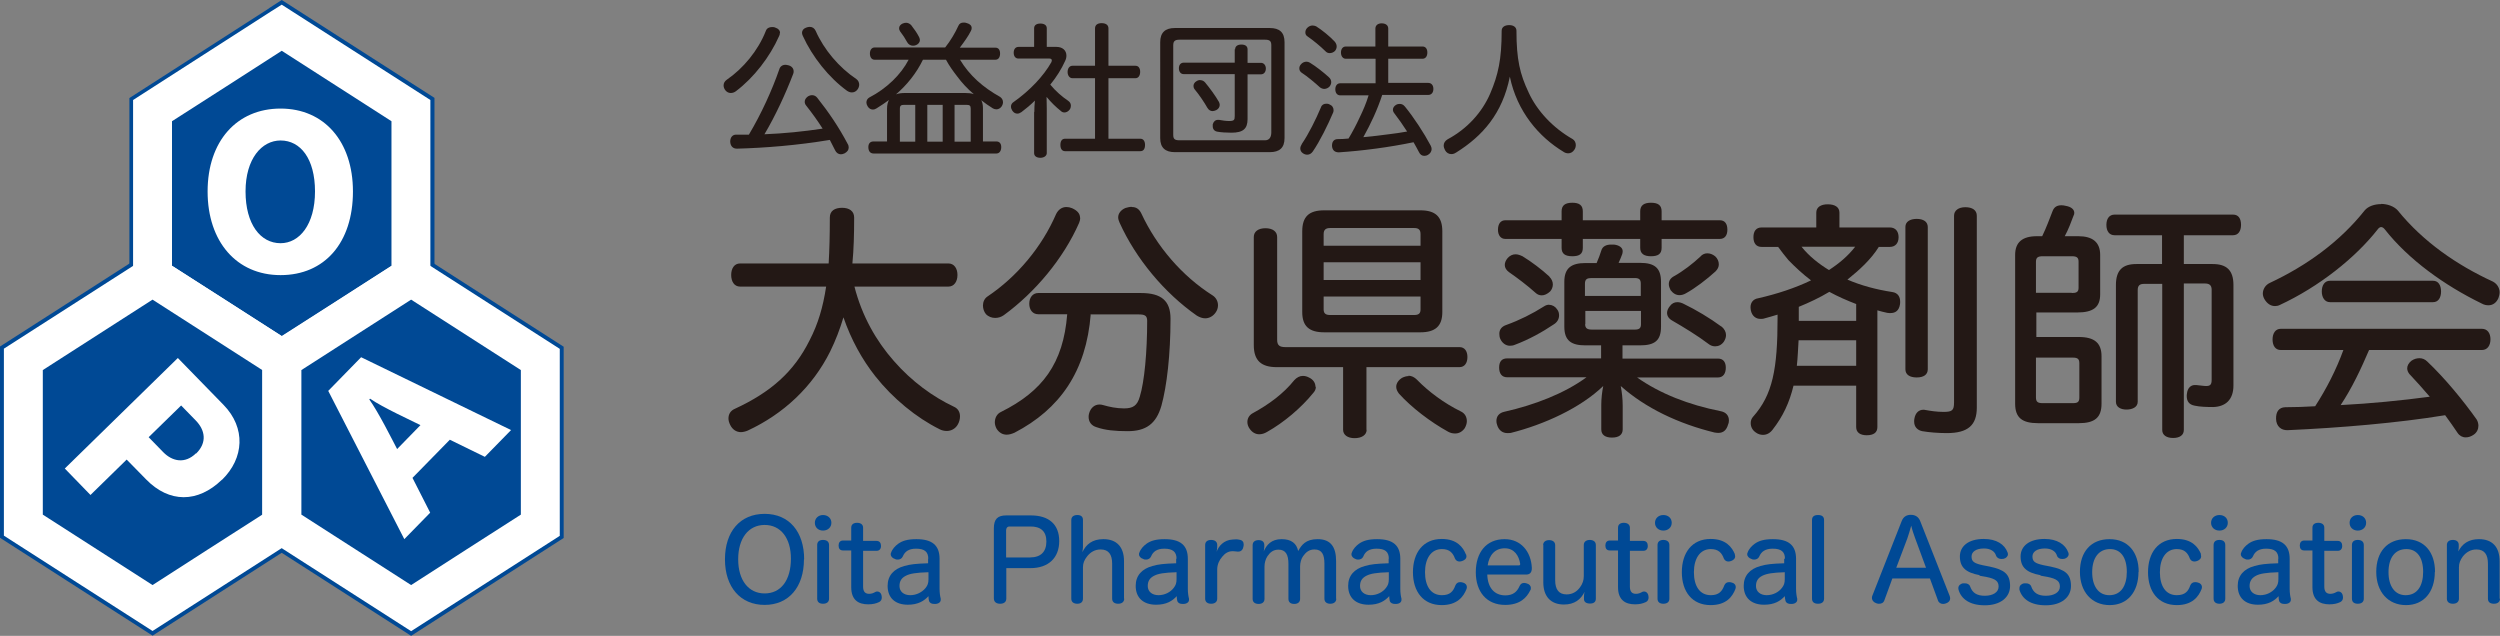 <?xml version="1.0" encoding="UTF-8"?>
<svg id="_レイヤー_2" data-name="レイヤー 2" xmlns="http://www.w3.org/2000/svg" viewBox="0 0 128.49 32.68">
  <rect x="0" y="0" width="128.49" height="32.68" fill="#808080" stroke="none"/>
  <defs>
    <style>
      .cls-1 {
        fill: #004995;
      }

      .cls-2 {
        fill: #fff;
      }

      .cls-3 {
        fill: #231815;
      }

      .cls-4 {
        fill: #221714;
      }
    </style>
  </defs>
  <g id="_レイヤー_4" data-name="レイヤー 4">
    <g>
      <g>
        <polygon class="cls-4" points="7.84 5.69 14.48 1.43 21.13 5.69 21.13 14.21 14.48 18.47 7.84 14.21 7.84 5.69"/>
        <path class="cls-1" d="m13.84.42l-7.19,4.62v9.83l7.84,5.03,7.84-5.03V5.03L14.48,0l-.65.42Zm.65,2.44c.96.62,4.61,2.96,5.44,3.49v7.21c-.83.53-4.48,2.87-5.44,3.49-.96-.62-4.61-2.96-5.44-3.49v-7.21c.83-.53,4.48-2.87,5.44-3.49"/>
        <polygon class="cls-4" points="1.2 18.47 7.84 14.21 14.48 18.47 14.48 26.99 7.84 31.25 1.2 26.99 1.2 18.47"/>
        <path class="cls-1" d="m7.19,13.2L0,17.81v9.83l7.84,5.03,7.84-5.03v-9.83l-7.84-5.03-.65.42Zm.65,2.44c.96.61,4.61,2.95,5.44,3.49v7.21c-.83.54-4.48,2.88-5.44,3.49-.96-.62-4.61-2.96-5.44-3.49v-7.21c.83-.53,4.48-2.87,5.44-3.49"/>
        <polygon class="cls-4" points="14.48 18.47 21.13 14.21 27.77 18.47 27.77 26.99 21.13 31.25 14.48 26.99 14.48 18.47"/>
        <path class="cls-1" d="m20.48,13.2l-7.19,4.62v9.83l7.84,5.03,7.84-5.03v-9.83l-7.84-5.03-.65.42Zm.65,2.44c.96.61,4.61,2.95,5.44,3.49v7.21c-.83.54-4.48,2.88-5.44,3.49-.96-.62-4.61-2.96-5.44-3.49v-7.21c.83-.53,4.48-2.87,5.44-3.49"/>
        <polygon class="cls-1" points="7.84 5.69 14.48 1.43 21.13 5.69 21.13 14.21 14.48 18.47 7.84 14.21 7.84 5.69"/>
        <path class="cls-2" d="m13.94.58l-7.1,4.56v9.62l7.64,4.9,7.64-4.9V5.14L14.48.24l-.54.34Zm.54,2.03c.84.54,4.91,3.15,5.64,3.62v7.43c-.73.47-4.8,3.08-5.64,3.61-.84-.54-4.91-3.15-5.64-3.61v-7.43c.73-.46,4.8-3.08,5.64-3.62"/>
        <polygon class="cls-1" points="1.2 18.47 7.84 14.21 14.48 18.47 14.48 26.99 7.84 31.25 1.2 26.99 1.2 18.47"/>
        <path class="cls-2" d="m7.3,13.37L.2,17.92v9.61l7.64,4.9,7.64-4.9v-9.61l-7.64-4.9-.54.35Zm.54,2.03c.84.54,4.91,3.15,5.64,3.62v7.43c-.73.46-4.8,3.08-5.64,3.62-.84-.54-4.91-3.15-5.64-3.62v-7.43c.73-.47,4.79-3.08,5.64-3.62"/>
        <polygon class="cls-1" points="14.48 18.47 21.13 14.21 27.77 18.47 27.77 26.99 21.13 31.25 14.48 26.99 14.48 18.47"/>
        <path class="cls-2" d="m20.59,13.37l-7.1,4.56v9.61l7.64,4.9,7.64-4.9v-9.61l-7.64-4.9-.54.35Zm.54,2.03c.85.54,4.91,3.15,5.64,3.62v7.43c-.73.46-4.8,3.08-5.64,3.62-.84-.54-4.91-3.15-5.64-3.62v-7.43c.73-.47,4.8-3.08,5.64-3.62"/>
        <path class="cls-2" d="m16.19,9.84c0,1.7-.8,2.66-1.77,2.66-1.03,0-1.8-.97-1.8-2.66s.84-2.62,1.8-2.62c1.02,0,1.77.93,1.77,2.62m1.95,0c0-2.56-1.47-4.26-3.72-4.26s-3.75,1.68-3.75,4.26,1.49,4.3,3.75,4.3,3.72-1.66,3.72-4.3"/>
        <path class="cls-2" d="m10.07,23.3c-.56.55-1.21.42-1.68-.06l-.75-.77,1.67-1.63.75.77c.48.49.6,1.13.02,1.7m1.33,1.35c1.14-1.11,1.23-2.67.08-3.85l-2.35-2.41-5.81,5.68,1.32,1.36,1.86-1.82,1,1.02c1.19,1.22,2.66,1.21,3.89.02"/>
        <path class="cls-2" d="m21.61,21.85l-1.2,1.23c-.22-.42-.97-1.92-1.43-2.55l.04-.04c.64.45,2.18,1.15,2.59,1.36m4.65.25l-7.7-3.74-1.69,1.73,3.91,7.62,1.33-1.36-.91-1.79,1.92-1.96,1.8.88,1.35-1.38Z"/>
      </g>
      <g>
        <path class="cls-3" d="m40.08,1.71c0,.05-.01.1-.04.15-.47,1.06-1.29,2.13-2.22,2.83-.08.06-.17.09-.26.09-.1,0-.2-.04-.28-.14-.06-.08-.09-.16-.09-.25,0-.11.05-.21.16-.29.85-.58,1.62-1.51,2.01-2.51.05-.14.17-.2.32-.2.05,0,.11,0,.17.03.16.05.24.15.24.27m-2.22,5.95c-.2,0-.33-.13-.34-.36,0-.22.12-.36.3-.36.21,0,.44,0,.66,0,.65-1.09,1.2-2.31,1.56-3.35.04-.15.16-.24.32-.24.04,0,.08.01.13.02.19.04.29.17.29.31,0,.04,0,.08-.02.13-.39,1.02-.91,2.15-1.48,3.11,1-.04,2-.14,2.99-.29-.26-.41-.55-.81-.85-1.19-.05-.06-.07-.13-.07-.19,0-.11.06-.2.17-.28.07-.04.13-.06.2-.06.1,0,.2.04.27.13.58.73,1.12,1.52,1.57,2.38.04.06.05.13.05.18,0,.13-.07.22-.21.3-.07.03-.13.05-.19.05-.13,0-.24-.08-.3-.21-.09-.18-.18-.36-.27-.53-1.68.28-3.32.41-4.77.45m3.74-6.26c.13,0,.24.07.3.2.43.98,1.21,1.89,2.09,2.48.1.07.15.18.15.29,0,.08-.03.17-.08.24-.08.11-.18.16-.3.16-.08,0-.16-.03-.24-.08-.94-.68-1.79-1.75-2.28-2.83-.02-.05-.04-.1-.04-.15,0-.12.07-.22.21-.27.06-.02.12-.04.18-.04"/>
        <path class="cls-3" d="m48.57,2.45c.29-.36.53-.78.68-1.11.05-.13.15-.18.27-.18.06,0,.11,0,.18.03.15.04.24.13.24.25,0,.05-.01.1-.04.15-.14.28-.35.57-.57.86h1.83c.16,0,.24.12.24.3,0,.2-.09.32-.24.32h-1.82c.49.81,1.18,1.42,2.06,1.91.09.06.15.16.15.27,0,.07-.02.14-.07.22-.07.1-.17.15-.27.15-.06,0-.13-.02-.18-.05-.21-.13-.41-.27-.6-.42.06.1.09.24.09.41v1.71h.69c.16,0,.25.11.25.29,0,.19-.09.33-.25.33h-6.31c-.18,0-.27-.13-.27-.33,0-.18.09-.29.27-.29h.69v-1.68c0-.19.04-.34.1-.45-.2.15-.42.29-.64.43-.06.04-.12.06-.19.06-.1,0-.2-.05-.27-.17-.04-.07-.06-.13-.06-.19,0-.11.05-.2.15-.26.89-.46,1.63-1.18,2.02-1.94h-1.75c-.15,0-.24-.13-.24-.32s.1-.31.24-.31h3.63Zm-1.14.63c-.33.68-.81,1.28-1.38,1.77.13-.05.28-.07.46-.07h3.09c.16,0,.32.01.45.06-.32-.27-.61-.58-.86-.92-.21-.27-.41-.55-.57-.85h-1.18Zm-.87-1.91c.1,0,.19.04.27.12.18.24.28.37.41.62.02.05.04.1.04.15,0,.11-.08.21-.2.26-.05.02-.11.03-.16.03-.12,0-.24-.07-.3-.19-.12-.22-.19-.32-.36-.55-.04-.06-.05-.11-.05-.16,0-.1.07-.19.18-.24.07-.03.13-.04.19-.04m-.13,4.22c-.13,0-.2.04-.2.19v1.7h.79v-1.89h-.59Zm2,0h-.79v1.89h.79v-1.89Zm1.44.19c0-.15-.06-.19-.2-.19h-.63v1.89h.83v-1.7Z"/>
        <path class="cls-3" d="m53.16,5.75c0-.19.01-.39.03-.58-.21.21-.45.41-.69.59-.07.05-.14.08-.21.08-.1,0-.18-.04-.26-.15-.04-.07-.07-.13-.07-.21,0-.09.04-.18.14-.24.82-.58,1.53-1.32,1.94-2.05.01-.03.02-.06.02-.08,0-.06-.04-.1-.11-.1h-1.6c-.16,0-.25-.12-.25-.3s.09-.3.25-.3h.8v-.96c0-.16.13-.24.32-.24s.33.08.33.24v.96h.5c.31,0,.51.18.51.45,0,.09-.02.18-.07.28-.18.4-.44.82-.76,1.21.29.35.62.63.92.83.1.07.14.15.14.26,0,.06-.02.13-.06.19-.08.1-.17.15-.27.15-.07,0-.13-.02-.19-.08-.23-.18-.5-.44-.73-.72,0,.19.01.39.01.58v2.31c0,.13-.13.24-.33.24-.18,0-.32-.08-.32-.24v-2.11Zm3.12-4.29c0-.18.13-.27.34-.27s.35.09.35.27v1.92h1.39c.15,0,.24.12.24.31s-.09.33-.24.33h-1.39v3.11h1.64c.15,0,.24.12.24.32s-.08.32-.24.32h-3.87c-.16,0-.24-.13-.24-.32,0-.2.08-.32.24-.32h1.54v-3.11h-1.16c-.15,0-.25-.14-.25-.32,0-.19.1-.32.25-.32h1.16v-1.92Z"/>
        <path class="cls-3" d="m66.02,7.1c0,.5-.26.72-.76.72h-4.88c-.49,0-.75-.23-.75-.72V2.17c0-.5.26-.73.75-.73h4.88c.5,0,.76.22.76.73v4.94Zm-1,.11c.24,0,.32-.19.32-.41V2.33c0-.21-.07-.29-.32-.29h-4.4c-.24,0-.32.08-.32.29v4.6c0,.21.07.28.32.28h4.4Zm-1.54-4.67c0-.16.12-.25.32-.25s.32.08.32.25v.69h.69c.15,0,.25.13.25.29,0,.18-.1.3-.25.3h-.69v2.3c0,.5-.23.7-.83.7-.28,0-.55-.02-.71-.05-.15-.02-.25-.12-.25-.28,0-.03,0-.06,0-.1.04-.14.13-.23.27-.23h.05c.16.03.36.06.52.06.26,0,.29-.06.29-.25v-2.16h-2.62c-.16,0-.25-.13-.25-.3s.09-.29.25-.29h2.62v-.69Zm-1.79,1.58c.1,0,.18.04.25.12.24.29.52.67.71,1,.02.05.04.1.04.15,0,.1-.06.21-.18.27-.07.03-.13.05-.19.05-.1,0-.19-.05-.26-.16-.17-.3-.42-.67-.66-.96-.04-.05-.06-.11-.06-.17,0-.09.05-.19.16-.25.06-.04.13-.06.19-.06"/>
        <path class="cls-3" d="m68.3,3.97c.08.07.12.16.12.25,0,.08-.03.15-.08.22-.07.08-.18.13-.28.13-.07,0-.15-.03-.22-.08-.24-.22-.64-.56-.95-.76-.07-.05-.11-.13-.11-.21s.02-.14.08-.21c.07-.09.18-.14.29-.14.06,0,.12.02.17.05.3.18.72.51.98.75m.24,1.69s0,.08-.02.12c-.27.64-.69,1.49-1.05,2.01-.07.1-.17.16-.28.16-.07,0-.15-.02-.22-.07-.09-.06-.14-.14-.14-.25,0-.07.03-.15.09-.25.33-.48.72-1.26.97-1.86.04-.13.15-.19.27-.19.05,0,.1,0,.16.03.15.06.22.17.22.3m.06-3.52c.07.08.1.17.1.25,0,.08-.03.16-.09.23-.07.07-.17.11-.27.11-.08,0-.16-.03-.22-.1-.25-.25-.63-.56-.92-.76-.08-.05-.11-.12-.11-.21,0-.07.03-.16.09-.22.07-.08.18-.13.28-.13.06,0,.13.02.18.04.29.18.71.52.95.78m2.1.89h-1.52c-.15,0-.25-.13-.25-.32s.1-.31.25-.31h1.52v-.92c0-.17.13-.27.32-.27.21,0,.34.1.34.27v.92h1.76c.16,0,.25.12.25.31s-.09.32-.25.32h-1.76v1.24h2.05c.17,0,.27.12.27.31s-.1.31-.27.31h-2.36c-.25.76-.58,1.47-.97,2.17.44-.04.87-.09,1.31-.15.31-.04.63-.08.94-.14-.22-.34-.45-.67-.66-.94-.05-.06-.07-.13-.07-.18,0-.1.06-.19.16-.25.07-.04.13-.05.19-.05.1,0,.19.04.27.14.45.55.98,1.36,1.32,2,.03.06.05.12.05.18,0,.12-.07.23-.19.3-.07.04-.13.05-.19.05-.11,0-.21-.06-.27-.19-.08-.16-.18-.33-.28-.51-1.25.26-2.63.44-3.84.52-.2,0-.33-.1-.35-.32v-.03c0-.22.12-.33.29-.33.18,0,.37-.01.56-.03.21-.35.4-.71.57-1.08.18-.37.34-.74.46-1.14h-1.46c-.15,0-.25-.12-.25-.31s.1-.31.25-.31h1.82v-1.24Z"/>
        <path class="cls-3" d="m74.82,7.85c-.07.05-.15.07-.23.07-.13,0-.25-.07-.32-.2-.04-.08-.07-.16-.07-.24,0-.13.07-.24.2-.32,1.01-.54,1.77-1.38,2.19-2.35.41-.96.59-1.75.59-3.23,0-.19.16-.29.39-.29.21,0,.37.1.37.29,0,1.48.18,2.23.62,3.16.43.95,1.25,1.83,2.27,2.41.1.06.16.18.16.3,0,.08-.02.17-.07.24-.08.13-.2.19-.32.19-.07,0-.16-.02-.23-.07-1.28-.77-2.4-2.08-2.77-3.87-.38,1.9-1.4,3.05-2.76,3.9"/>
      </g>
      <g>
        <path class="cls-3" d="m43.91,14.71c.39,1.54,1.13,2.82,2.02,3.83.93,1.07,2.03,1.86,3.09,2.36.23.1.32.29.32.5,0,.14-.04.3-.12.43-.13.22-.35.32-.56.32-.13,0-.26-.03-.37-.09-1.19-.59-2.4-1.58-3.3-2.72-.68-.86-1.24-1.87-1.64-3.03-.18.6-.4,1.18-.68,1.75-.91,1.83-2.41,3.22-4.24,4.07-.12.05-.25.08-.35.08-.22,0-.43-.12-.55-.37-.06-.12-.09-.23-.09-.33,0-.22.1-.4.33-.5,1.86-.86,3.04-1.91,3.84-3.52.44-.85.69-1.71.85-2.76h-4.42c-.31,0-.46-.27-.46-.6,0-.32.15-.59.46-.59h4.55c.04-.69.06-1.47.06-2.36,0-.35.26-.5.63-.5s.62.17.62.5c0,.84-.02,1.63-.09,2.36h4.93c.31,0,.47.27.47.59,0,.34-.17.6-.47.6h-4.83Z"/>
        <path class="cls-3" d="m55.52,11.19c0,.08-.02.18-.06.27-.8,1.82-2.25,3.56-3.87,4.74-.13.09-.28.14-.44.14-.17,0-.35-.06-.48-.2-.1-.12-.15-.29-.15-.44,0-.18.08-.36.23-.46,1.54-1.03,2.81-2.57,3.53-4.24.12-.24.31-.36.53-.36.1,0,.19.02.29.06.27.12.41.28.41.49m.55,4.95c-.23,2.95-1.59,4.89-3.92,6.1-.14.06-.27.1-.4.1-.21,0-.38-.1-.51-.29-.06-.1-.1-.23-.1-.34,0-.22.1-.44.32-.54,2.13-1.06,3.2-2.49,3.4-5.02h-1.49c-.28,0-.46-.22-.46-.54s.18-.55.46-.55h5.28c1.04,0,1.52.39,1.52,1.32,0,1.84-.19,3.48-.47,4.48-.27.93-.8,1.3-1.73,1.3-.66,0-1.16-.05-1.59-.2-.28-.08-.42-.28-.42-.54,0-.06.01-.13.03-.19.08-.27.28-.44.53-.44.06,0,.13.01.19.03.31.09.68.17,1.07.17.46,0,.68-.14.81-.6.24-.77.38-2.31.38-3.9,0-.28-.14-.33-.44-.33h-2.44Zm2.12-5.5c.21,0,.37.1.48.33.78,1.68,2.08,3.21,3.66,4.21.19.12.28.32.28.51,0,.13-.04.26-.12.37-.13.19-.33.3-.54.3-.14,0-.28-.05-.43-.14-1.66-1.16-3.13-2.92-3.97-4.78-.04-.09-.07-.18-.07-.27,0-.2.14-.38.37-.48.11-.03.22-.06.32-.06"/>
        <path class="cls-3" d="m67.63,19.88c0,.11-.04.21-.12.3-.63.78-1.53,1.54-2.39,2.02-.13.08-.27.12-.4.12-.18,0-.36-.09-.49-.28-.08-.11-.12-.23-.12-.35,0-.18.09-.35.27-.45.83-.45,1.59-1.01,2.14-1.7.13-.14.28-.22.44-.22.12,0,.22.03.33.09.21.1.32.28.32.47m2.63,2.21c0,.27-.26.43-.62.43s-.59-.17-.59-.43v-3.22h-3.41c-.78,0-1.18-.32-1.18-1.13v-5.56c0-.28.23-.45.6-.45s.6.17.6.45v5.29c0,.28.13.37.42.37h8.95c.27,0,.41.21.41.51s-.14.52-.41.52h-4.78v3.22Zm2.76-11.28c.77,0,1.13.32,1.13,1.08v4.15c0,.72-.36,1.04-1.13,1.04h-4.94c-.78,0-1.13-.32-1.13-1.04v-4.15c0-.76.35-1.08,1.13-1.08h4.94Zm.01,1.22c0-.22-.1-.31-.32-.31h-4.33c-.22,0-.33.09-.33.31v.6h4.98v-.6Zm0,1.45h-4.98v.91h4.98v-.91Zm-4.98,1.76v.67c0,.21.12.28.33.28h4.33c.22,0,.32-.08.32-.28v-.67h-4.98Zm4.35,4.07c.17,0,.32.08.44.2.59.61,1.41,1.22,2.25,1.63.22.1.32.29.32.51,0,.11-.04.24-.11.36-.13.18-.3.27-.49.27-.12,0-.23-.02-.36-.09-.91-.5-1.89-1.25-2.53-1.96-.09-.12-.14-.23-.14-.35,0-.18.12-.35.3-.46.12-.06.23-.09.34-.09"/>
        <path class="cls-3" d="m82.29,17.75h-.81c-.72,0-1.08-.24-1.08-.96v-2.31c0-.7.36-.96,1.08-.96h.58c.1-.23.18-.45.24-.64.06-.22.26-.31.5-.31.05,0,.1,0,.15,0,.26.03.45.15.45.34,0,.05-.01.09-.02.14-.05.14-.12.31-.19.46h1.1c.75,0,1.08.26,1.08.98v2.3c0,.72-.33.96-1.08.96h-.9v.68h4.91c.26,0,.4.17.4.47s-.14.5-.4.5h-4.16c1.19.84,2.67,1.41,4.28,1.73.29.05.44.23.44.48,0,.06-.01.14-.04.2-.08.29-.24.44-.51.44-.05,0-.12-.01-.19-.02-1.84-.45-3.54-1.25-4.82-2.39.06.32.1.65.1,1.01v1.22c0,.27-.19.42-.55.42s-.55-.15-.55-.42v-1.27c0-.31.04-.66.1-.96-1.17,1.13-3.04,1.98-4.75,2.41-.07.01-.12.01-.17.01-.26,0-.45-.15-.53-.41-.03-.08-.04-.14-.04-.21,0-.25.14-.42.42-.48,1.55-.35,3.08-.94,4.21-1.77h-4.08c-.27,0-.41-.19-.41-.5s.14-.47.41-.47h4.83v-.68Zm-4.92-5.47c-.24,0-.38-.19-.38-.47,0-.31.14-.49.38-.49h2.89v-.46c0-.31.19-.44.55-.44s.54.13.54.44v.46h2.95v-.46c0-.31.2-.44.55-.44.37,0,.55.13.55.44v.46h2.99c.26,0,.39.18.39.49,0,.28-.13.47-.39.47h-2.99v.46c0,.31-.18.43-.55.43-.35,0-.55-.13-.55-.43v-.46h-2.95v.46c0,.31-.17.43-.54.43s-.55-.13-.55-.43v-.46h-2.89Zm2.26,3.39c.16,0,.31.09.4.23.08.1.1.21.1.31,0,.18-.09.35-.27.46-.59.4-1.3.79-2,1.05-.09.04-.17.05-.26.05-.2,0-.39-.13-.49-.35-.04-.09-.05-.18-.05-.27,0-.21.12-.37.36-.45.67-.24,1.35-.58,1.93-.95.09-.06.18-.09.28-.09m0-1.44c.13.13.18.27.18.4s-.05.26-.14.36c-.14.13-.29.2-.43.2-.12,0-.22-.04-.32-.13-.41-.37-.94-.77-1.36-1.06-.14-.1-.22-.23-.22-.37,0-.12.05-.24.15-.36.12-.13.26-.19.4-.19.12,0,.23.04.36.1.46.28.99.68,1.39,1.05m4.69.99v-.63c0-.23-.1-.29-.32-.29h-2.2c-.23,0-.35.05-.35.29v.63h2.86Zm-2.86,1.45c0,.22.12.28.35.28h2.2c.22,0,.32-.06.32-.28v-.68h-2.86v.68Zm7.01.12c.15.13.23.28.23.44,0,.12-.04.23-.11.34-.12.17-.28.24-.45.24-.12,0-.24-.04-.35-.13-.54-.41-1.26-.85-1.85-1.19-.18-.1-.27-.24-.27-.4,0-.11.05-.23.14-.34.1-.14.23-.21.39-.21.1,0,.22.03.33.09.62.3,1.33.72,1.94,1.17m-.14-3.2c0,.12-.05.24-.17.36-.45.41-1.05.87-1.53,1.13-.1.06-.22.09-.32.09-.18,0-.33-.09-.46-.26-.05-.1-.09-.2-.09-.31,0-.16.08-.3.26-.4.46-.25,1-.67,1.36-1.01.1-.12.23-.17.36-.17.14,0,.27.05.4.15.13.12.19.27.19.41"/>
        <path class="cls-3" d="m96.57,12.68c-.42.67-1.01,1.2-1.62,1.69.69.3,1.47.51,2.31.64.27.04.4.23.4.49,0,.05,0,.1-.01.15-.05.31-.23.44-.48.44-.05,0-.11,0-.17-.01-.18-.04-.35-.08-.51-.13v6c0,.28-.19.42-.55.42-.33,0-.54-.14-.54-.42v-2.13h-3.22c-.21.87-.54,1.58-1.08,2.27-.13.17-.3.26-.49.26-.13,0-.26-.04-.38-.13-.17-.12-.25-.29-.25-.48,0-.12.04-.23.12-.32,1.01-1.13,1.26-2.46,1.26-5.08v-.17c-.24.08-.49.14-.73.21-.05.01-.1.01-.15.01-.22,0-.42-.13-.49-.42-.01-.06-.02-.12-.02-.18,0-.24.14-.42.39-.46.97-.22,1.91-.53,2.72-.92-.41-.31-.79-.66-1.16-1.04-.19-.22-.36-.45-.53-.68h-.85c-.28,0-.42-.19-.42-.5s.14-.5.42-.5h2.81v-.76c0-.28.23-.43.59-.43s.6.14.6.43v.76h2.59c.28,0,.45.19.45.5s-.17.5-.45.5h-.56Zm-4.13,4.81c-.03.44-.04.88-.09,1.31h3.05v-1.31h-2.97Zm2.97-1.86c-.47-.18-.95-.39-1.39-.63-.5.3-1.03.55-1.57.77v.72h2.95v-.86Zm-2.82-2.95c.39.49.89.88,1.41,1.2.51-.33.98-.72,1.35-1.2h-2.76Zm6.49,6.3c0,.28-.22.42-.57.42s-.58-.14-.58-.42v-7.32c0-.26.23-.41.58-.41s.57.15.57.42v7.31Zm2.52,1.97c0,.9-.45,1.31-1.54,1.31-.45,0-.93-.04-1.27-.1-.24-.05-.41-.22-.41-.49,0-.05,0-.09.01-.14.05-.32.24-.47.46-.47.04,0,.07,0,.1.01.27.05.6.1.94.1.45,0,.54-.08.54-.49v-9.59c0-.28.24-.44.58-.44.36,0,.59.15.59.44v9.86Z"/>
        <path class="cls-3" d="m104.96,12.14c.22-.45.38-.9.53-1.28.08-.22.23-.31.46-.31.08,0,.14.01.22.03.29.05.44.19.44.36,0,.05-.01.1-.04.15-.12.32-.26.7-.45,1.05h.7c.72,0,1.12.3,1.12.96v2.03c0,.66-.36.93-1.18.93h-2.1v1.26h2.18c.81,0,1.17.31,1.17.99v2.44c0,.72-.36,1-1.17,1h-2.09c-.82,0-1.18-.28-1.18-1v-7.65c0-.64.36-.96,1.12-.96h.3Zm1.52,2.92c.24,0,.35-.05.35-.27v-1.34c0-.22-.1-.28-.35-.28h-1.49c-.24,0-.35.06-.35.28v1.6h1.84Zm-1.84,5.37c0,.23.1.29.35.29h1.55c.24,0,.33-.06.33-.29v-1.76c0-.22-.09-.29-.33-.29h-1.9v2.05Zm7.6,1.67c0,.27-.22.41-.55.41s-.56-.14-.56-.41v-7.51h-.93c-.22,0-.33.08-.33.32v5.74c0,.28-.28.4-.58.4-.28,0-.54-.12-.54-.4v-6c0-.77.35-1.08,1.05-1.08h1.32v-1.48h-2.44c-.27,0-.42-.21-.42-.53s.15-.53.42-.53h6.09c.27,0,.41.19.41.53,0,.31-.14.53-.41.53h-2.53v1.48h1.48c.71,0,1.07.31,1.07,1.08v5.16c0,.74-.41,1.09-1.04,1.11-.31,0-.69-.01-.95-.07-.29-.05-.41-.23-.41-.49,0-.04,0-.08.01-.13.03-.29.2-.44.4-.44h.08c.15.01.37.05.51.05.21,0,.28-.08.28-.32v-4.63c0-.24-.13-.32-.35-.32h-1.08v7.51Z"/>
        <path class="cls-3" d="m122.37,10.48c.33,0,.67.12.86.33,1.31,1.62,3.06,2.82,4.89,3.66.23.12.35.34.35.55,0,.11-.03.21-.06.3-.1.23-.28.37-.51.37-.12,0-.22-.02-.35-.09-1.93-.94-3.76-2.26-4.98-3.81-.06-.08-.13-.12-.19-.12-.05,0-.12.04-.17.11-1.14,1.46-3.02,2.96-5.05,3.9-.08.04-.17.05-.24.05-.21,0-.4-.12-.54-.36-.05-.09-.08-.19-.08-.28,0-.23.14-.45.36-.55,1.9-.89,3.6-2.12,4.87-3.72.18-.22.51-.33.85-.33m-.62,7.5c-.42.98-.87,1.94-1.46,2.83,1.54-.08,3.07-.23,4.58-.43-.35-.41-.71-.81-1.05-1.17-.07-.09-.11-.19-.11-.29,0-.14.08-.28.22-.39.13-.09.27-.13.41-.13s.28.05.4.17c.91.86,1.86,2.02,2.54,2.98.06.1.09.22.09.32,0,.18-.08.35-.24.46-.13.09-.27.14-.41.14-.17,0-.32-.08-.42-.23-.19-.29-.41-.59-.64-.91-2.43.4-5.41.65-8.1.77-.32.01-.58-.19-.59-.58-.01-.37.15-.59.47-.6.51,0,1.03-.02,1.54-.05.58-.9,1.08-1.87,1.45-2.89h-3.22c-.27,0-.42-.22-.42-.54s.15-.55.42-.55h10.34c.28,0,.44.22.44.54s-.16.55-.44.55h-5.78Zm3.29-3.56c.27,0,.41.23.41.55s-.14.55-.41.55h-5.3c-.27,0-.42-.25-.42-.55,0-.32.15-.55.42-.55h5.3Z"/>
      </g>
      <g>
        <g>
          <path class="cls-1" d="m41.32,28.75c0,1.42-.78,2.34-2.02,2.34s-2.04-.91-2.04-2.34.78-2.34,2.04-2.34,2.03.92,2.03,2.34m-3.39,0c0,1.07.53,1.75,1.36,1.75s1.35-.67,1.35-1.79c0-1.05-.52-1.73-1.35-1.73s-1.36.69-1.36,1.76"/>
          <path class="cls-1" d="m42.73,26.87c0,.23-.18.4-.43.4s-.42-.17-.42-.4.18-.4.42-.4.43.16.43.4m-.73,1.14c0-.17.11-.26.3-.26s.31.09.31.26v2.76c0,.17-.12.26-.31.26s-.3-.09-.3-.26v-2.76Z"/>
          <path class="cls-1" d="m43.75,27.12c0-.16.11-.25.3-.25s.31.09.31.25v.68h.69c.16,0,.23.11.23.26s-.08.25-.23.25h-.69v1.84c0,.26.11.37.31.37.13,0,.22-.04.31-.09.03-.02.07-.03.11-.03.1,0,.18.07.21.17.01.04.02.1.02.14,0,.1-.04.18-.13.23-.16.08-.34.12-.57.12-.5,0-.87-.22-.87-.88v-1.89h-.43c-.15,0-.22-.1-.22-.25s.07-.26.23-.26h.42v-.68Z"/>
          <path class="cls-1" d="m47.71,28.72c0-.36-.19-.52-.63-.52-.39,0-.58.16-.68.4-.05.11-.15.16-.25.16-.05,0-.1,0-.15-.03-.13-.04-.22-.13-.22-.24,0-.03,0-.06.02-.09.06-.18.21-.34.36-.45.21-.15.47-.24.94-.24.8,0,1.19.31,1.19,1.01v1.55c0,.2.03.39.06.5,0,.02,0,.04,0,.06,0,.11-.1.2-.27.21h-.06c-.13,0-.23-.04-.27-.15-.02-.06-.03-.15-.03-.25-.22.24-.53.44-1.06.44-.65,0-1.04-.35-1.04-.97,0-.52.31-.87.86-1.02.31-.09.6-.12,1.22-.14v-.24Zm0,.69c-.63.02-.94.07-1.15.18-.22.11-.33.27-.33.53,0,.28.22.47.55.47s.62-.16.79-.37c.11-.14.15-.25.15-.46v-.34Z"/>
        </g>
        <g>
          <path class="cls-1" d="m51.72,30.76c0,.18-.12.27-.32.27s-.32-.1-.32-.28v-3.59c0-.48.19-.67.64-.67h1.26c.94,0,1.46.47,1.46,1.32s-.54,1.39-1.48,1.39h-1.24v1.55Zm1.22-2.11c.55,0,.84-.29.84-.82s-.3-.78-.84-.77h-1.05c-.12,0-.18.08-.18.2v1.39h1.22Z"/>
          <path class="cls-1" d="m57.78,30.77c0,.17-.13.26-.31.26-.19,0-.31-.09-.31-.26v-1.8c0-.47-.18-.73-.59-.73-.29,0-.52.13-.7.36-.14.18-.21.34-.21.56v1.61c0,.17-.11.26-.29.26-.19,0-.31-.09-.31-.26v-4.04c0-.17.12-.26.31-.26.18,0,.29.08.29.25v1.41c0,.06-.02.17-.03.25.19-.4.51-.67,1.08-.67.69,0,1.06.41,1.06,1.13v1.93Z"/>
          <path class="cls-1" d="m60.47,28.72c0-.36-.2-.52-.63-.52-.39,0-.58.16-.68.4-.05.11-.15.16-.25.16-.05,0-.1,0-.15-.03-.13-.04-.22-.13-.22-.24,0-.03,0-.06.02-.09.06-.18.21-.34.36-.45.21-.15.47-.24.94-.24.8,0,1.19.31,1.19,1.01v1.55c0,.2.03.39.06.5,0,.02,0,.04,0,.06,0,.11-.1.2-.27.21h-.06c-.13,0-.23-.04-.27-.15-.02-.06-.03-.15-.03-.25-.22.24-.52.44-1.06.44-.65,0-1.05-.35-1.05-.97,0-.52.31-.87.86-1.02.31-.09.6-.12,1.22-.14v-.24Zm0,.69c-.63.02-.94.07-1.15.18-.22.11-.33.27-.33.53,0,.28.22.47.55.47s.62-.16.78-.37c.11-.14.15-.25.15-.46v-.34Z"/>
          <path class="cls-1" d="m62.56,30.77c0,.17-.13.26-.31.26-.19,0-.31-.09-.31-.26v-2.76c0-.17.12-.26.31-.26.18,0,.31.09.31.25v.12c0,.07-.02.16-.03.24.09-.28.37-.61.82-.63.06,0,.12-.01.17-.01.06,0,.11,0,.18.02.15.02.22.11.22.24,0,.03,0,.07-.01.1-.02.15-.11.27-.26.27-.01,0-.03,0-.05,0-.07,0-.13-.02-.21-.02h-.05c-.22,0-.39.12-.52.28-.15.17-.26.4-.26.65v1.52Z"/>
          <path class="cls-1" d="m68.68,30.77c0,.17-.13.26-.31.26s-.3-.09-.3-.26v-1.8c0-.47-.13-.73-.51-.73-.28,0-.45.15-.59.35-.09.12-.15.34-.15.51v1.68c0,.17-.12.26-.3.26-.19,0-.3-.09-.3-.26v-1.8c0-.47-.14-.73-.51-.73-.28,0-.44.15-.57.34-.1.15-.15.35-.15.53v1.66c0,.17-.12.26-.3.26-.19,0-.31-.09-.31-.26v-2.76c0-.17.12-.26.31-.26.18,0,.29.09.29.25v.1c0,.07-.02.16-.03.23.14-.33.39-.63.92-.63.5,0,.77.22.85.61.17-.3.38-.61,1-.61.68,0,.95.41.95,1.13v1.94Z"/>
          <path class="cls-1" d="m71.38,28.72c0-.36-.19-.52-.63-.52-.39,0-.59.16-.68.4-.05.11-.15.16-.25.16-.05,0-.1,0-.15-.03-.12-.04-.21-.13-.21-.24,0-.03,0-.06.02-.09.06-.18.21-.34.36-.45.21-.15.47-.24.94-.24.8,0,1.19.31,1.19,1.01v1.55c0,.2.03.39.06.5,0,.02,0,.04,0,.06,0,.11-.09.2-.27.21h-.06c-.12,0-.23-.04-.27-.15-.01-.06-.03-.15-.03-.25-.22.24-.52.44-1.06.44-.65,0-1.05-.35-1.05-.97,0-.52.31-.87.86-1.02.31-.09.6-.12,1.22-.14v-.24Zm0,.69c-.63.02-.94.07-1.15.18-.22.11-.33.27-.33.53,0,.28.22.47.55.47s.62-.16.78-.37c.11-.14.15-.25.15-.46v-.34Z"/>
          <path class="cls-1" d="m75.35,28.49s.02.07.02.1c0,.13-.1.2-.21.24-.05.02-.1.03-.15.03-.1,0-.18-.05-.23-.15-.1-.28-.27-.49-.67-.49-.56,0-.87.49-.87,1.19s.29,1.18.87,1.18c.42,0,.58-.2.69-.5.05-.12.14-.17.24-.17.04,0,.09,0,.14.02.11.02.21.11.21.23,0,.03,0,.07-.02.11-.15.38-.47.82-1.27.82-.95,0-1.48-.69-1.48-1.69s.52-1.71,1.48-1.71c.78,0,1.1.43,1.24.79"/>
          <path class="cls-1" d="m76.44,29.53c.02.67.36,1.07.93,1.07.39,0,.6-.18.73-.48.05-.11.13-.16.23-.16.05,0,.1.01.15.03.11.03.2.11.2.23,0,.04,0,.08-.03.12-.18.37-.52.75-1.29.75-.95,0-1.51-.67-1.51-1.68s.53-1.7,1.48-1.7c.85,0,1.36.65,1.4,1.47v.03c0,.22-.11.32-.29.32h-2Zm1.61-.47c.06,0,.08-.02.08-.06,0-.01,0-.03,0-.03-.06-.39-.29-.79-.79-.79s-.8.34-.88.88h1.59Z"/>
          <path class="cls-1" d="m79.31,28.02c0-.17.13-.26.31-.26s.31.09.31.26v1.8c0,.48.19.73.59.73.28,0,.52-.13.69-.37.13-.18.19-.36.19-.56v-1.61c0-.17.13-.26.31-.26s.31.09.31.26v2.76c0,.17-.11.25-.3.25s-.31-.08-.31-.23v-.14c0-.06.01-.15.03-.23-.19.39-.52.65-1.06.65-.68,0-1.06-.42-1.06-1.14v-1.93Z"/>
          <path class="cls-1" d="m83.16,27.12c0-.16.11-.25.3-.25.18,0,.31.09.31.25v.68h.69c.16,0,.23.11.23.26s-.08.25-.23.25h-.69v1.84c0,.26.11.37.31.37.13,0,.22-.04.31-.09.03-.02.07-.03.11-.03.1,0,.18.07.21.17.01.04.02.1.02.14,0,.1-.04.18-.13.23-.17.08-.34.12-.57.12-.49,0-.87-.22-.87-.88v-1.89h-.43c-.15,0-.22-.1-.22-.25s.07-.26.23-.26h.42v-.68Z"/>
          <path class="cls-1" d="m85.92,26.87c0,.23-.18.4-.43.4s-.43-.17-.43-.4.18-.4.43-.4.43.16.43.4m-.73,1.14c0-.17.12-.26.3-.26s.31.09.31.26v2.76c0,.17-.12.26-.31.26s-.3-.09-.3-.26v-2.76Z"/>
          <path class="cls-1" d="m89.16,28.49s.02.07.02.1c0,.13-.1.2-.2.24-.05.02-.1.03-.15.03-.1,0-.18-.05-.23-.15-.1-.28-.27-.49-.67-.49-.56,0-.87.49-.87,1.19s.29,1.18.87,1.18c.41,0,.58-.2.69-.5.05-.12.14-.17.24-.17.05,0,.09,0,.14.02.12.02.21.11.21.23,0,.03,0,.07-.02.11-.15.38-.46.82-1.27.82-.95,0-1.48-.69-1.48-1.69s.52-1.71,1.48-1.71c.79,0,1.1.43,1.25.79"/>
          <path class="cls-1" d="m91.74,28.72c0-.36-.19-.52-.63-.52-.39,0-.59.16-.69.4-.05.11-.15.16-.25.16-.05,0-.1,0-.15-.03-.12-.04-.22-.13-.22-.24,0-.03,0-.06.02-.09.06-.18.21-.34.36-.45.21-.15.47-.24.94-.24.8,0,1.19.31,1.19,1.01v1.55c0,.2.03.39.06.5,0,.02,0,.04,0,.06,0,.11-.1.2-.27.21h-.06c-.13,0-.23-.04-.27-.15-.02-.06-.03-.15-.04-.25-.22.24-.52.44-1.06.44-.65,0-1.05-.35-1.05-.97,0-.52.31-.87.86-1.02.31-.09.6-.12,1.22-.14v-.24Zm0,.69c-.63.02-.94.07-1.16.18-.22.11-.33.27-.33.53,0,.28.22.47.55.47s.62-.16.78-.37c.11-.14.15-.25.15-.46v-.34Z"/>
          <path class="cls-1" d="m93.13,26.73c0-.18.11-.26.31-.26s.31.08.31.26v4.04c0,.17-.12.26-.31.26-.2,0-.31-.09-.31-.26v-4.04Z"/>
        </g>
        <g>
          <path class="cls-1" d="m96.85,30.85c-.05.14-.15.18-.27.18-.04,0-.09,0-.13-.02-.14-.04-.24-.15-.24-.28,0-.03,0-.07.02-.11l1.51-3.84c.09-.23.26-.32.47-.32s.39.09.48.32l1.52,3.86s.02.07.02.11c0,.14-.1.23-.24.27-.04.01-.08.02-.12.02-.12,0-.23-.06-.27-.19l-.41-1.12h-1.93l-.41,1.12Zm2.14-1.67l-.56-1.52c-.07-.19-.15-.42-.2-.64-.06.21-.13.45-.2.65l-.57,1.51h1.53Z"/>
          <path class="cls-1" d="m101.74,29.56c-.69-.13-1.01-.39-1.01-.96,0-.52.43-.9,1.23-.9.65,0,1.07.28,1.22.69.01.03.02.06.02.09,0,.12-.1.21-.22.24-.03,0-.07.01-.11.01-.12,0-.23-.05-.28-.17-.07-.24-.31-.37-.62-.37-.44,0-.64.19-.64.41,0,.25.11.35.57.45l.36.07c.75.16,1.05.38,1.05,1,0,.57-.48.99-1.3.99-.77,0-1.21-.32-1.35-.8,0-.03-.01-.06-.01-.08,0-.14.11-.22.23-.25.03,0,.07,0,.1,0,.13,0,.24.05.28.17.11.31.33.47.75.47s.71-.18.71-.47c0-.27-.14-.4-.64-.5l-.34-.06Z"/>
          <path class="cls-1" d="m104.86,29.56c-.69-.13-1.01-.39-1.01-.96,0-.52.43-.9,1.23-.9.65,0,1.07.28,1.22.69.01.03.02.06.02.09,0,.12-.1.21-.22.24-.04,0-.07.01-.11.01-.12,0-.23-.05-.27-.17-.07-.24-.31-.37-.62-.37-.44,0-.64.19-.64.41,0,.25.11.35.57.45l.36.07c.75.16,1.05.38,1.05,1,0,.57-.48.99-1.3.99-.77,0-1.21-.32-1.35-.8,0-.03,0-.06,0-.08,0-.14.11-.22.23-.25.03,0,.07,0,.1,0,.13,0,.24.05.28.17.11.31.33.47.75.47s.72-.18.72-.47c0-.27-.15-.4-.64-.5l-.34-.06Z"/>
          <path class="cls-1" d="m109.91,29.39c0,1.03-.56,1.71-1.48,1.71s-1.53-.68-1.53-1.71.57-1.68,1.52-1.68,1.5.67,1.5,1.68m-2.39.02c0,.71.32,1.18.88,1.18.59,0,.9-.47.9-1.2s-.31-1.17-.86-1.17c-.58,0-.92.45-.92,1.19"/>
          <path class="cls-1" d="m113.11,28.49s.02.07.02.1c0,.13-.1.2-.2.24-.05.02-.1.03-.15.03-.1,0-.18-.05-.23-.15-.1-.28-.27-.49-.67-.49-.56,0-.87.49-.87,1.19s.29,1.18.87,1.18c.42,0,.59-.2.69-.5.05-.12.14-.17.25-.17.04,0,.09,0,.14.02.11.02.21.11.21.23,0,.03,0,.07-.02.11-.15.38-.47.82-1.27.82-.95,0-1.48-.69-1.48-1.69s.52-1.71,1.48-1.71c.79,0,1.1.43,1.25.79"/>
          <path class="cls-1" d="m114.5,26.87c0,.23-.18.4-.43.4s-.43-.17-.43-.4.18-.4.43-.4.43.16.43.4m-.73,1.14c0-.17.11-.26.3-.26s.3.09.3.26v2.76c0,.17-.12.26-.3.26s-.3-.09-.3-.26v-2.76Z"/>
          <path class="cls-1" d="m117.1,28.72c0-.36-.19-.52-.63-.52-.39,0-.58.16-.68.4-.05.11-.15.16-.25.16-.05,0-.1,0-.15-.03-.12-.04-.22-.13-.22-.24,0-.03,0-.06.02-.09.06-.18.21-.34.36-.45.21-.15.47-.24.94-.24.8,0,1.19.31,1.19,1.01v1.55c0,.2.03.39.06.5,0,.02,0,.04,0,.06,0,.11-.1.2-.27.21h-.06c-.13,0-.23-.04-.27-.15-.02-.06-.03-.15-.03-.25-.22.24-.52.44-1.06.44-.65,0-1.04-.35-1.04-.97,0-.52.31-.87.86-1.02.31-.09.6-.12,1.22-.14v-.24Zm0,.69c-.63.02-.94.07-1.15.18-.21.11-.33.27-.33.53,0,.28.22.47.55.47s.62-.16.78-.37c.11-.14.15-.25.15-.46v-.34Z"/>
          <path class="cls-1" d="m118.85,27.12c0-.16.11-.25.3-.25s.31.09.31.25v.68h.69c.16,0,.23.11.23.26s-.08.25-.23.25h-.69v1.84c0,.26.11.37.31.37.12,0,.22-.04.31-.09.03-.02.07-.03.11-.03.1,0,.18.07.21.17.01.04.02.1.02.14,0,.1-.04.18-.13.23-.16.08-.34.12-.57.12-.49,0-.87-.22-.87-.88v-1.89h-.43c-.15,0-.22-.1-.22-.25s.07-.26.23-.26h.42v-.68Z"/>
          <path class="cls-1" d="m121.61,26.87c0,.23-.18.4-.43.4s-.42-.17-.42-.4.17-.4.42-.4.43.16.43.4m-.73,1.14c0-.17.11-.26.3-.26s.31.09.31.26v2.76c0,.17-.12.26-.31.26s-.3-.09-.3-.26v-2.76Z"/>
          <path class="cls-1" d="m125.14,29.39c0,1.03-.56,1.71-1.48,1.71s-1.53-.68-1.53-1.71.57-1.68,1.52-1.68,1.5.67,1.5,1.68m-2.39.02c0,.71.32,1.18.88,1.18.59,0,.9-.47.9-1.2s-.31-1.17-.86-1.17c-.59,0-.92.45-.92,1.19"/>
          <path class="cls-1" d="m128.49,30.77c0,.17-.13.26-.31.26-.2,0-.31-.09-.31-.26v-1.8c0-.47-.18-.73-.59-.73-.28,0-.52.13-.7.36-.13.18-.2.34-.2.56v1.61c0,.17-.13.26-.31.26-.19,0-.31-.09-.31-.26v-2.76c0-.17.12-.26.31-.26.18,0,.3.09.3.25v.13c0,.07-.02.12-.02.21.2-.4.54-.63,1.06-.63.69,0,1.06.41,1.06,1.13v1.93Z"/>
        </g>
      </g>
    </g>
  </g>
</svg>